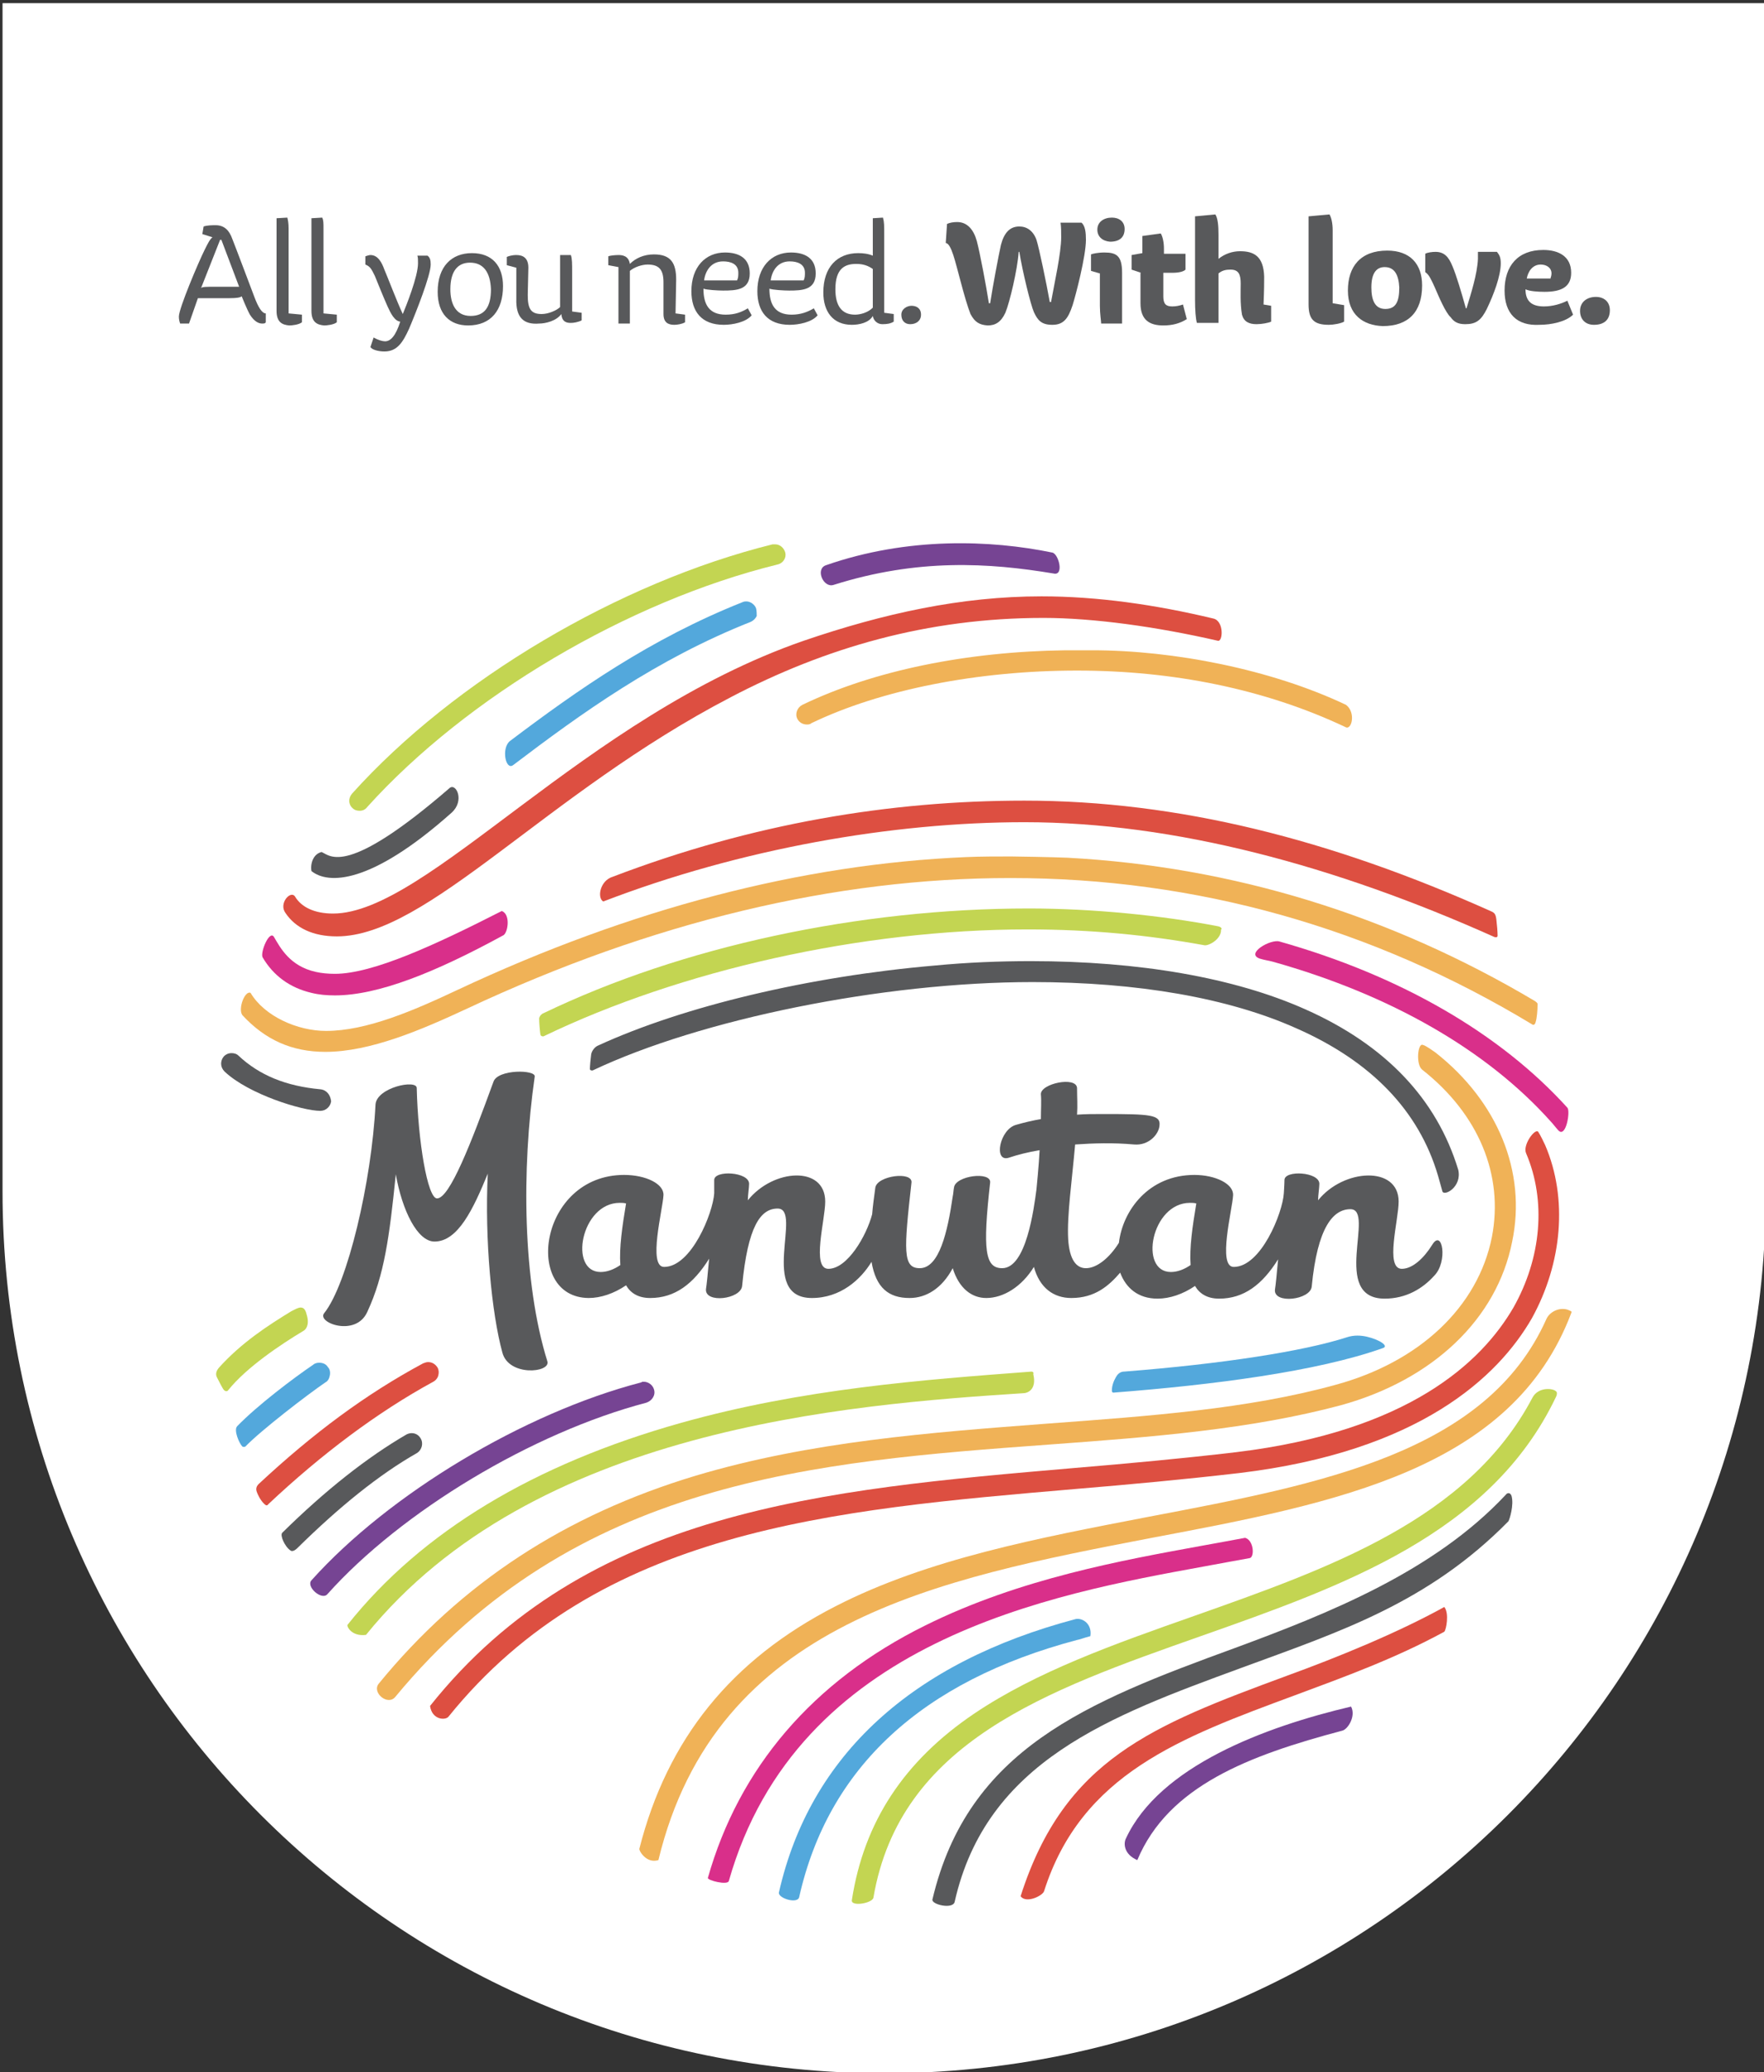 <?xml version="1.0" encoding="utf-8"?>
<!-- Generator: Adobe Illustrator 18.1.1, SVG Export Plug-In . SVG Version: 6.00 Build 0)  -->
<svg version="1.1" id="Calque_1" xmlns="http://www.w3.org/2000/svg" xmlns:xlink="http://www.w3.org/1999/xlink" x="0px" y="0px"
	 viewBox="0 0 278.1 326.6" enable-background="new 0 0 278.1 326.6" xml:space="preserve">
<rect x="0" y="0" width="278.1" height="326.6" fill="#333333" stroke="none"/>
<g>
	<path fill="#FFFFFF" d="M0.4,187.8c0,76.7,62.2,139,139,139c76.8,0,139-62.2,139-139V0.5H0.4V187.8z"/>
	<g>
		<path fill="#58595B" d="M28.2,49.9c0-1.3,3.1-8.6,4.1-10.6c0.5-1,0.8-1.6,1.2-1.9l-1.6-0.5l0.2-1.2c0.6-0.2,1.4-0.2,1.9-0.2
			c1.5,0,2.2,1,2.6,2.1c0.6,1.5,2.7,7.1,3.5,9.2c0.6,1.6,1.2,2.6,1.8,2.6v1.4C41.8,51,41.6,51,41.3,51c-0.5,0-1.2-0.3-1.9-1.4
			c-0.5-0.9-1.3-2.9-1.3-2.9c-0.2,0.2-0.8,0.3-1.9,0.3h-5l-1.4,4h-1.4C28.3,50.7,28.2,50.4,28.2,49.9z M31.7,45.4
			c0.2-0.2,0.8-0.2,2.3-0.2h3.7l-2.8-7.4h-0.2L31.7,45.4z"/>
		<path fill="#58595B" d="M43.6,49V34.4l1.7-0.1c0.1,0.4,0.2,0.9,0.2,1.7v13.4l2.1,0.2v1.2c-0.5,0.4-1.6,0.5-2,0.5
			C44.5,51.2,43.6,50.8,43.6,49z"/>
		<path fill="#58595B" d="M49.1,49V34.4l1.7-0.1C51,34.7,51,35.2,51,36v13.4l2.1,0.2v1.2c-0.5,0.4-1.6,0.5-2,0.5
			C50,51.2,49.1,50.8,49.1,49z"/>
		<path fill="#58595B" d="M60.6,55.4c-1,0-2-0.3-2.2-0.7l0.5-1.5c0.7,0.4,1.4,0.6,1.8,0.6c0.9,0,1.7-0.9,2.4-3.1
			c-0.9-0.1-1.5-1.3-2-2.4c-0.5-1.1-1.6-3.8-2-4.8c-0.5-1-0.7-1.5-1.5-1.8v-1.3c0.3-0.1,0.6-0.2,0.8-0.2c1.2,0,1.8,1.2,2.2,2.3
			c0.4,0.9,2,5.1,2.9,7c0.5-1.2,2.4-5.9,2.4-8c0-0.6,0-0.9-0.1-1.2h1.6c0.4,0.3,0.5,0.7,0.5,1.4c0,1.7-2.3,7.5-3.4,10.1
			C63.5,54,62.6,55.4,60.6,55.4z"/>
		<path fill="#58595B" d="M69,46c0-4,2.2-6.1,5.4-6.1c3.2,0,4.9,2,4.9,5.2c0,3.8-1.9,6.2-5.5,6.2C70.9,51.3,69,49.5,69,46z
			 M74.1,41.4c-1.9,0-3.1,1.3-3.1,4.2c0,2.2,0.8,4.2,3.2,4.2c2.2,0,3.2-1.4,3.2-4.2C77.3,42.9,76.2,41.4,74.1,41.4z"/>
		<path fill="#58595B" d="M81.4,47.1l0-4.9l-1.5-0.4v-1.3c0.2-0.1,0.8-0.3,1.5-0.3c1.1,0,1.9,0.5,1.9,2l-0.1,4.3c0,2.2,0.5,3,2.2,3
			c1.1,0,2.4-0.6,2.9-1.1c0-0.4,0-0.6,0-1.3v-6.9H90c0.2,0.6,0.2,1.3,0.2,2.9v6l1.5,0.2v1.2c-0.6,0.3-1.3,0.4-1.7,0.4
			c-0.6,0-1.4-0.1-1.5-1.4c-0.8,1.1-2.5,1.5-3.5,1.5C82.6,51.2,81.3,50.1,81.4,47.1z"/>
		<path fill="#58595B" d="M97.5,47.7v-5.6l-1.6-0.3v-1.4c0.2-0.1,1-0.2,1.6-0.2c0.6,0,1.6,0.1,1.8,1.4c0.9-0.9,2.2-1.5,3.8-1.5
			c2.7,0,3.5,1.4,3.5,4l-0.1,5.3l1.5,0.2v1.2c-0.5,0.3-1.3,0.4-1.7,0.4c-1,0-1.7-0.4-1.7-1.7c0-0.3,0-3.6,0-5c0-2-0.7-2.8-2.5-2.8
			c-0.9,0-2.1,0.4-2.8,1c0,0.6,0,1.3,0,2.1v6.2h-1.8C97.5,50.4,97.5,49.6,97.5,47.7z"/>
		<path fill="#58595B" d="M109,45.9c0-3.8,2.2-6.1,5.3-6.1c2.2,0,3.9,0.9,3.9,3.3c0,2.6-2.1,2.7-4.2,2.7c-0.8,0-2.6-0.1-3.1-0.3
			c0,2.5,0.9,4.1,3.5,4.1c1.5,0,2.5-0.4,3.5-1l0.6,1.1c-0.9,1.1-3,1.5-4.4,1.5C110.6,51.2,109,49.1,109,45.9z M116.2,44.2
			c0.2-0.4,0.2-0.8,0.2-1.2c0-1.4-1.2-1.8-2.4-1.8c-1.9,0-2.8,1.5-3,3H116.2z"/>
		<path fill="#58595B" d="M119.4,45.9c0-3.8,2.2-6.1,5.3-6.1c2.2,0,3.9,0.9,3.9,3.3c0,2.6-2.1,2.7-4.2,2.7c-0.8,0-2.6-0.1-3.1-0.3
			c0,2.5,0.9,4.1,3.5,4.1c1.4,0,2.5-0.4,3.5-1l0.6,1.1c-0.9,1.1-3,1.5-4.4,1.5C121,51.2,119.4,49.1,119.4,45.9z M126.7,44.2
			c0.2-0.4,0.2-0.8,0.2-1.2c0-1.4-1.2-1.8-2.4-1.8c-1.9,0-2.8,1.5-3,3H126.7z"/>
		<path fill="#58595B" d="M134.3,51.2c-3,0-4.5-2.1-4.5-5.1c0-4,2.2-6.2,5.5-6.2c0.8,0,1.6,0.1,2.3,0.4v-5.9l1.6-0.1
			c0.2,0.7,0.2,1.2,0.2,2.9v12.1l1.5,0.2v1.2c-0.5,0.3-1,0.4-1.8,0.4c-0.8,0-1.4-0.6-1.5-1.3C137,50.9,135.4,51.2,134.3,51.2z
			 M137.6,42.4c-0.7-0.5-1.5-0.8-2.6-0.8c-1.8,0-3.3,0.7-3.3,4c0,2.6,1,4,3.1,4c0.8,0,2-0.3,2.8-1.1V42.4z"/>
		<path fill="#58595B" d="M142.1,49.6c0-0.9,0.9-1.4,1.6-1.4c0.8,0,1.5,0.4,1.5,1.4c0,1-0.8,1.5-1.7,1.5
			C142.7,51.1,142.1,50.6,142.1,49.6z"/>
		<path fill="#58595B" d="M153,49.5c-0.4-1-1-3-1.6-5.3c-0.8-2.9-1.4-5.8-2.3-5.9l0.2-3c0.4-0.2,1-0.3,1.6-0.3c1.6,0,2.6,1.2,3.1,3
			c0.5,1.9,1.5,7.2,1.9,9.8h0.2c0.4-2.6,1.3-7.4,1.7-9.2c0.5-1.9,1.4-2.9,2.9-2.9c1.2,0,2.2,0.7,2.7,2.1c0.4,1.2,1.6,7,2.1,9.8h0.2
			c0.5-2.8,1.6-7.7,1.6-10.2c0-0.9,0-1.6-0.1-2.3h3.3c0.6,0.5,0.7,1.6,0.7,2.7c0,2.6-1.6,8.7-2.1,10.3c-0.7,2.1-1.4,3.1-3.2,3.1
			c-1.7,0-2.3-0.7-2.9-2c-0.5-1.1-1.8-6.4-2.3-9.5h-0.1c-0.2,2.8-1.4,7.9-2.1,9.6c-0.7,1.5-1.6,2-2.8,2
			C154.4,51.2,153.7,50.8,153,49.5z"/>
		<path fill="#58595B" d="M173.4,48.2c0-1.9,0-4,0-5.1l-1.4-0.4v-2.6c0.2-0.1,1.1-0.3,2.1-0.3c1.9,0,2.8,0.5,2.8,3.2v8h-3.3
			C173.6,50.6,173.4,49.5,173.4,48.2z M173,36.2c0-1.2,1-1.9,2.3-1.9c1.1,0,2,0.6,2,1.8c0,1.3-0.8,2-2.3,2
			C173.8,38,173,37.3,173,36.2z"/>
		<path fill="#58595B" d="M179.9,43l-1.5-0.5v-2.3l1.7-0.3v-2.7l2.9-0.4c0.3,0.5,0.5,1.4,0.5,2.4V40h3.4v2.5c-0.3,0.3-1,0.5-2.1,0.5
			c-0.5,0-1,0-1.4,0v3.7c0,1.2,0.4,1.6,1.4,1.6c0.6,0,1.1-0.1,1.7-0.3l0.6,2.3c-1.1,0.7-2.3,1-3.7,1c-2.1,0-3.6-0.8-3.6-3.5V43z"/>
		<path fill="#58595B" d="M188.4,47.3V34.1l3.2-0.3c0.4,0.6,0.5,1.8,0.5,3.2v3.8c1-0.8,2.2-1.2,3.4-1.2c2.2,0,3.7,0.8,3.8,4
			c0,1,0,2-0.1,4.4l1.2,0.2v2.5c-0.4,0.2-1.5,0.4-2.3,0.4c-1.2,0-2-0.4-2.3-1.5c-0.3-1.8-0.2-3.6-0.2-4.9c0-1.4-0.3-2.2-1.6-2.2
			c-0.7,0-1.3,0.1-1.9,0.6v7.8h-3.4C188.5,50.3,188.4,48.8,188.4,47.3z"/>
		<path fill="#58595B" d="M206.3,48V34.1l3.3-0.3c0.3,0.5,0.5,1.4,0.5,2.5v11.5l1.8,0.3v2.6c-0.5,0.3-1.7,0.5-2.4,0.5
			C207.2,51.2,206.3,50.4,206.3,48z"/>
		<path fill="#58595B" d="M212.5,45.8c0-3.8,2-6.3,6.2-6.3c3.6,0,5.5,2.1,5.5,5.5c0,4.2-2.2,6.4-6.2,6.4
			C214.9,51.3,212.5,49.6,212.5,45.8z M218.3,42.1c-1.4,0-2.1,1.1-2.1,3.2c0,1.9,0.5,3.4,2.2,3.4c1.7,0,2.2-1.2,2.2-3.4
			C220.5,43.4,219.9,42.1,218.3,42.1z"/>
		<path fill="#58595B" d="M226.2,45.3c-0.6-1.3-0.9-2-1.5-2.4v-2.9c0.3-0.2,1.1-0.3,1.6-0.3c1.4,0,2.1,0.8,2.7,2.3
			c0.6,1.4,1.4,4.1,2.1,6.6h0.1c0.7-2.3,1.7-5.4,1.8-7.8c0-0.3,0-0.7,0-1.1h3c0.4,0.5,0.6,0.9,0.6,1.8c0,2-1.1,4.9-2.2,7.2
			c-0.9,1.8-1.7,2.4-3.4,2.4c-1.2,0-1.8-0.4-2.3-1.1C227.9,49.3,226.8,46.7,226.2,45.3z"/>
		<path fill="#58595B" d="M237.2,45.8c0-3.9,2.1-6.4,6.1-6.4c2.4,0,4.4,1,4.4,3.6c0,2.2-1.5,3-4.2,3c-1.1,0-2.4-0.1-3-0.4
			c0,1.9,1,2.7,2.9,2.7c1.4,0,2.7-0.4,3.7-0.9l0.9,2.2c-1.1,1.1-3.4,1.6-5.3,1.6C239.1,51.4,237.2,49.4,237.2,45.8z M244.4,44
			c0.1-0.3,0.2-0.6,0.2-0.9c0-0.9-0.8-1.4-1.7-1.4c-1.3,0-2,1.1-2.2,2.2H244.4z"/>
		<path fill="#58595B" d="M249.1,49c0-1.4,1.1-2.2,2.5-2.2c1.2,0,2.2,0.7,2.2,2.1c0,1.5-0.9,2.3-2.5,2.3
			C249.9,51.2,249.1,50.3,249.1,49z"/>
	</g>
	<g>
		<g>
			<g>
				<path fill="#58595B" d="M225.8,196.2c-1.3,2.1-3.1,3.8-4.8,3.8c-2.7,0-0.5-7.7-0.5-10.6c0-5.7-8.7-5.2-12.7-0.2
					c0-0.8,0.2-2,0.2-2.6c0-1.9-5.5-2.2-5.5-0.6c0,0.6-0.1,2.1-0.1,2.1c-0.2,3.1-3.6,11.6-7.9,11.6c-2.6,0-0.2-9.1-0.1-11.3
					c0.1-1.8-2.8-3.2-6.1-3.2c-7.2,0-11.3,5.6-11.9,10.7c-1.5,2.4-3.5,4-5.2,4c-1.5,0-2.6-1.3-2.8-4.6c-0.2-3.7,0.6-9.2,1.1-14.9
					c2.9-0.2,6-0.3,9.3,0c2.3,0.2,3.9-1.6,4-3c0.2-1.7-1.5-1.8-8.8-1.8c-1.5,0-2.9,0-4.2,0.1c0.1-1.4,0-2.8,0-4.2
					c-0.1-1.9-5.8-0.7-5.7,1c0.1,1.1,0,2.4,0,3.9c-1.2,0.2-2.5,0.5-3.9,0.9c-2.6,0.7-3.6,5.9-1.2,5.2c1.5-0.5,3.1-0.9,4.9-1.2
					c-0.1,2.2-0.5,6.2-0.5,6.2c-0.4,3-1.6,12.4-5.4,12.4c-2.7,0-3.1-2.8-1.9-13.5c0.2-1.8-5.5-1.1-5.7,0.8c-0.1,0.5-0.1,1-0.2,1.4
					c-0.8,5.5-2.1,11.3-5.2,11.3c-2.7,0-2.5-2.8-1.3-13.5c0.2-1.8-5.4-1.1-5.7,0.8c-0.2,1.5-0.4,2.9-0.5,4.2
					c-0.9,3.4-3.9,8.6-6.9,8.6c-2.7,0-0.5-7.7-0.5-10.6c0-5.7-8.2-5.2-12.2-0.2c0-0.8,0.2-2,0.2-2.6c0-1.9-5.5-2.2-5.5-0.6
					c0,0.6,0,1.3,0,2.1l0,0c-0.2,3.1-3.6,11.6-7.9,11.6c-2.6,0-0.2-9.1-0.1-11.3c0.1-1.8-2.8-3.2-6.2-3.2c-13.4,0-16,19.3-5.6,19.4
					c1.9,0,4-0.7,5.9-2c0.7,1.2,1.9,2,3.8,2c3.9,0,6.8-2.2,9.3-6.2c-0.2,2.3-0.4,4.2-0.5,4.8c-0.2,2.3,5.5,1.6,5.7-0.5
					c0.9-9.4,2.9-12.2,5.6-12.2c4,0-3.1,14.1,5.4,14.1c4.5,0,7.7-2.9,9.4-5.7c0.7,4.1,2.7,5.7,6,5.7c2.6,0,5.1-1.5,6.8-4.7
					c1,3.2,3,4.7,5.3,4.7c2.7,0,5.6-1.8,7.5-4.9c0.9,3.3,3.1,4.9,5.9,4.9c3.7,0,5.9-1.9,7.7-4c0.9,2.4,2.8,4.1,5.9,4.1
					c1.9,0,4-0.7,5.9-2c0.7,1.2,1.9,2,3.8,2c3.9,0,6.8-2.2,9.3-6.2c-0.2,2.3-0.4,4.2-0.5,4.8c-0.2,2.3,5.6,1.6,5.8-0.5
					c0.9-9.4,3.4-12.2,6.1-12.2c4,0-3.2,14.1,5.4,14.1c3.4,0,6-1.6,7.8-3.6C228.3,198.9,227.4,193.6,225.8,196.2z M94.7,200.5
					c-5.1,0-3.1-10.9,3-10.9c0.3,0,0.7,0,1,0.1c-0.6,3.6-1.1,7-0.9,9.7C96.8,200.1,95.7,200.5,94.7,200.5z M184.6,200.5
					c-5.1,0-3.1-10.9,3-10.9c0.3,0,0.7,0,1,0.1c-0.6,3.6-1.1,7-0.9,9.7C186.7,200.1,185.6,200.5,184.6,200.5z"/>
				<path fill="#58595B" d="M84.3,169.7c0.2-1.1-5.8-1.2-6.5,0.8c-3.5,9.6-6.9,18.4-8.9,18.4c-1.5,0-3-9-3.2-17.4
					c0-1.4-6.3-0.1-6.5,2.6c-0.6,12.1-4.4,28.3-8.1,32.9c-1.2,1.5,5,3.8,6.8-0.2c2.7-5.8,3.5-11.9,4.5-21.7c1,5.7,3.4,10.6,6.1,10.6
					c3.7,0,6.1-5.1,8.4-10.7c-0.5,10.4,0.6,22,2.3,28.2c1,3.8,7.6,3.2,7.1,1.4C82.4,202.1,82.2,184.3,84.3,169.7z"/>
				<path fill="#764493" d="M103.1,219c-0.2-0.7-0.9-1.2-1.6-1.2c-0.2,0-0.3,0-0.4,0.1c-18.5,4.8-39.8,17.6-52,31.2
					c-0.9,1,1.6,3.2,2.5,2.2c11.7-13.1,32.4-25.5,50.3-30.2C102.8,220.8,103.4,219.9,103.1,219z"/>
				<path fill="#58595B" d="M229.9,184.4c-3.4-11.2-11.5-19.7-24.1-25.3c-11.2-5-26.2-7.6-43.3-7.6c-4.9,0-10,0.2-15.2,0.7
					c-19.7,1.7-39.5,6.4-53,12.6c-0.5,0.2-1,0.8-1.1,1.4c-0.1,0.8-0.2,1.8-0.2,2.3c0,0.2,0.3,0.3,0.5,0.2
					c16.9-8,45.6-13.9,69.3-13.9c16.5,0,30.9,2.5,41.6,7.3c11.8,5.2,19.3,13,22.3,23.2c0.1,0.3,0.5,1.8,0.7,2.5
					C227.7,188.6,230.5,187.1,229.9,184.4z"/>
				<path fill="#58595B" d="M50.5,171.7c-5.4-0.5-9.6-2.2-12.9-5.3c-0.3-0.3-0.7-0.4-1.1-0.4c-0.5,0-0.9,0.2-1.2,0.5
					c-0.6,0.7-0.6,1.7,0.1,2.4c3.8,3.6,12.3,6.2,15.1,6.2c0.9,0,1.6-0.7,1.7-1.5C52.1,172.6,51.5,171.8,50.5,171.7z"/>
				<path fill="#F0B257" d="M242,157.8c-22.9-13.6-47.7-21.2-73.7-22.6c-2.3-0.1-8.2-0.2-8.9-0.2c-2.4,0-4.7,0-7.1,0.1
					c-25.9,1.1-52.8,8.1-80.1,20.9c-7,3.3-14.4,6.5-20.8,6.5c-4.5,0-9.7-2.3-11.9-6c-0.9-0.4-2,2.5-1.3,3.5
					c3.6,3.9,7.8,5.8,13.1,5.8c7.1,0,15.2-3.5,22.3-6.8c29.2-13.7,58.1-20.6,85.7-20.6c29.3,0,57,7.8,82.3,23.1
					c0.2,0.1,0.4,0,0.5-0.4c0.2-0.6,0.3-1.9,0.3-2.7C242.5,158.1,242.1,157.9,242,157.8z"/>
				<path fill="#C3D552" d="M192,146c-8.8-1.7-19.7-2.8-29.8-2.8c-26.8,0-54.7,6-76.5,16.5c-0.3,0.1-0.6,0.4-0.7,0.8
					c0,0.7,0.1,1.9,0.2,2.6c0.1,0.3,0.5,0.3,0.6,0.2c21.4-10.3,49.9-16.8,76.2-16.8c10.1,0,19.1,0.9,27.9,2.5c0.7,0.1,2.7-1,2.6-2.5
					C192.7,146.5,192.6,146.1,192,146z"/>
				<path fill="#D92F8A" d="M247.1,174.6c-10.6-11.7-26.3-20.8-45.4-26.2c-1.4-0.4-5.4,1.9-3.1,2.7c0.6,0.2,1.8,0.4,2.1,0.5
					c18.5,5.2,33.7,13.9,43.8,25.2c0.3,0.3,0.9,1.1,1.2,1.4C246.9,179.4,247.6,175.1,247.1,174.6z"/>
				<path fill="#C3D552" d="M162.6,216.2c-17.2,1.3-36.1,2.7-55.3,8.1c-23.1,6.5-40.8,17.1-52.5,31.8c-0.2,0.2,0.6,1.9,2.9,1.6
					c26.3-32.5,75.8-36.3,103.7-38.1c0.5,0,2.1-0.5,1.5-3C163,216.3,162.8,216.2,162.6,216.2z"/>
				<path fill="#53A8DC" d="M212.3,210.8c-6.8,2.2-19.7,4.2-35.1,5.4c-0.4,0-0.8,0.2-1.1,0.6c-0.2,0.3-0.7,1.1-0.8,2.1
					c0,0.3-0.1,0.7,0.4,0.6c15.5-1.2,31.9-3.3,42.3-7c1-0.3-0.4-1.3-2.5-1.8C214.6,210.5,213.5,210.4,212.3,210.8z"/>
				<path fill="#F0B257" d="M226.3,165.9c-0.3-0.2-1.5-1.1-2-1.2c-0.8-0.3-1.1,3.1-0.1,3.9c8.9,7,12.9,16.6,11,26.4
					c-2.2,11-11.4,19.7-24.7,23.3c-13.8,3.8-29.2,4.9-45.4,6.1c-18.4,1.4-37.3,2.8-55.4,8.2c-20.6,6.2-37,16.9-50,32.8
					c-1.1,1.4,1.4,3.5,2.6,2.1c28.3-34.3,66.3-37.1,103.1-39.8c16.4-1.2,31.8-2.4,46-6.2c14.5-4,24.6-13.6,27-25.8
					C240.7,184.7,236.1,173.6,226.3,165.9z"/>
				<path fill="#F0B257" d="M243.8,207.9c-9.4,21.1-35.4,26-62.8,31.2c-17.1,3.3-34.7,6.6-49.3,14.1c-16.4,8.4-26.5,20.9-30.9,38.2
					c-0.1,0.3,1.1,2.4,3,1.8c9.1-37.6,44-44.3,77.8-50.8c29.2-5.5,56.8-10.8,66.1-35.4c0.1-0.2,0.1-0.3-0.2-0.4
					C246.2,205.9,244.4,206.6,243.8,207.9z"/>
				<path fill="#DD4F41" d="M243.6,180.5c-0.3-0.6-0.7-1.5-1.1-2.1c-0.5-0.6-2.5,2.1-1.9,3.4c3.2,7.5,2.4,16.5-2,24.3
					c-5,8.6-16.5,19.5-43.7,22.8c-8.5,1-17.2,1.8-25.6,2.5c-39.5,3.4-76.9,6.6-101.5,37.5c0.3,2.2,2.4,2.3,2.9,1.7
					c23.8-29.5,60.3-32.6,98.9-35.9c8.4-0.7,17.1-1.5,25.7-2.5c28.5-3.4,40.9-15.2,46.2-24.4C246.3,199.1,247.2,188.9,243.6,180.5z"
					/>
				<path fill="#58595B" d="M66.3,226.7c-0.3-0.5-0.8-0.8-1.4-0.8c-0.3,0-0.6,0.1-0.8,0.2c-6.2,3.6-12.8,8.8-19.6,15.5
					c-0.4,0.4,0.4,2.2,1.3,2.8c0.4,0.3,1-0.3,1.1-0.4c6.6-6.5,12.9-11.6,18.9-15C66.5,228.5,66.8,227.5,66.3,226.7z"/>
				<path fill="#DD4F41" d="M69,215.6c-0.3-0.5-0.8-0.9-1.5-0.9c-0.3,0-0.5,0.1-0.8,0.2c-9.1,4.9-17.3,11-25.9,19
					c-0.4,0.4-0.5,0.8-0.3,1.3c0.1,0.3,0.5,1.2,1.1,1.8c0.3,0.3,0.5,0.4,0.7,0.1c8.4-7.9,17.2-14.5,26-19.3c0.4-0.2,0.7-0.6,0.8-1
					C69.2,216.4,69.2,216,69,215.6z"/>
				<path fill="#53A8DC" d="M51.7,215.5c-0.3-0.5-0.8-0.7-1.4-0.7c-0.3,0-0.7,0.1-0.9,0.3c-3.1,2.1-8.8,6.4-12,9.7
					c-0.6,0.6,0.3,2.7,0.8,3.2c0.1,0.1,0.4,0.1,0.5,0c2.4-2.5,9.8-8.2,12.6-10.1c0.4-0.2,0.6-0.6,0.7-1.1
					C52.1,216.3,52,215.8,51.7,215.5z"/>
				<path fill="#D92F8A" d="M196.3,242.4c-2.1,0.4-7.1,1.3-7.1,1.3c-12,2.2-28.4,5.1-43.3,12.5c-17.8,8.8-29.4,22.5-34.3,39.8
					c-0.1,0.4,3.1,1.2,3.3,0.5c10.8-38,50.9-45.2,75-49.6c2.6-0.5,5-0.9,7.1-1.3C197.8,245.5,197.7,242.8,196.3,242.4z"/>
				<path fill="#53A8DC" d="M169.6,255.2c-25.7,6.8-41.9,21.4-46.8,43.1c-0.2,0.9,3,1.9,3.2,0.7c4.6-20.4,19.3-34,43.8-40.5
					c0.2,0,1.3-0.4,2.1-0.6C172.2,256,170.7,255,169.6,255.2z"/>
				<path fill="#C3D552" d="M241.6,220.3c-10.1,19.2-32.1,26.9-53.3,34.4c-12.8,4.5-24.9,8.8-34.7,15.4
					c-11.1,7.5-17.4,17.1-19.3,29.4c-0.2,1.1,3.3,0.5,3.4-0.4c4.2-24.5,27.2-32.6,51.6-41.2c22.4-7.9,45.7-16.1,56-37.7
					c0.2-0.4,0.2-0.8,0-0.9C244.8,218.8,242.5,218.6,241.6,220.3z"/>
				<path fill="#764493" d="M213,269c-13.6,3.2-30.2,9.4-35.5,20.8c-0.4,0.8-0.3,2.5,1.8,3.4c4.9-11.7,17.6-16.5,32.3-20.4
					C212.5,272.6,213.8,270.5,213,269z"/>
				<path fill="#DD4F41" d="M227.7,253.3c-7.4,4.1-17,8-24.7,10.8c-21.4,7.9-35.2,13.2-42.1,34.8c0.9,1.2,3.5-0.1,3.7-0.8
					c5.9-18.5,21.5-24.2,39.6-30.9c7.8-2.9,15.8-5.8,23.5-10C228,256.9,228.5,254.3,227.7,253.3z"/>
				<path fill="#58595B" d="M237.4,235.6c-11.3,12.1-27.9,18.7-42.8,24.2c-23.3,8.5-42,15.9-47.6,39.6c-0.2,0.8,3.2,1.6,3.5,0.4
					c5-22.2,24.5-29.3,45.2-36.9c15.5-5.7,29.4-10.2,42.1-23.1c0.2-0.3,0.9-2.6,0.5-4C238.1,235.2,237.6,235.3,237.4,235.6z"/>
				<path fill="#DD4F41" d="M235.2,143.7c-25.4-11.4-49.5-17.5-73.7-17.5c-21.2,0-42.9,3.6-64.9,12c-2,0.6-2.5,3.3-1.5,3.9
					c21.6-8.3,45.5-12.5,66.4-12.5c23.7,0,49.1,6.9,74.1,18.1c0.3,0.1,0.5,0,0.5-0.2c0-0.6-0.1-1.8-0.2-2.6
					C235.8,144.1,235.6,143.9,235.2,143.7z"/>
				<path fill="#D92F8A" d="M79.1,143.6c-10.4,5.3-20.3,9.9-26.3,9.9c-1.1,0-2.1-0.1-3-0.3c-4.1-0.9-5.6-3.8-6.6-5.5
					c-0.7-1.2-2.2,2.4-1.8,3.2c1.7,2.9,4.3,4.8,7.7,5.6c1.2,0.3,2.4,0.4,3.7,0.4c6.8,0,15.8-3.6,26.6-9.5
					C80.1,146.9,80.5,144.1,79.1,143.6z"/>
				<path fill="#DD4F41" d="M191.3,97.5c-9.2-2.2-18.3-3.5-27.1-3.5c-12.7,0-24.9,2.7-37.5,7C92.1,113,67.3,144,52.5,144
					c-2.9,0-5-1-6-2.7c-0.7-1-2.6,1.1-1.5,2.6c1.6,2.4,4.4,3.7,8.1,3.7c14.3,0,32.9-22.5,62.1-37.7c14.9-7.8,31-12.5,49.3-12.5
					c7.9,0,17.9,1.4,27.5,3.6C192.8,101.2,193,97.9,191.3,97.5z"/>
				<path fill="#F0B257" d="M212.2,111.1c-11.8-5.6-27.2-8.6-40-8.6c-0.5,0-3.7,0-4.2,0c-15.6,0.2-30.3,3.2-41.5,8.6
					c-0.8,0.4-1.2,1.4-0.8,2.2c0.3,0.6,0.9,0.9,1.5,0.9c0.2,0,0.5,0,0.7-0.2c11-5.3,26.3-8.3,41.9-8.3c15.1,0,29.6,2.9,42.3,8.9
					C213.1,115.2,213.8,112.3,212.2,111.1z"/>
				<path fill="#764493" d="M165.9,87.1c-9.7-2-22.8-2.5-35.7,2c-1.7,0.6-0.4,3.6,1.2,3.1c13.3-4.2,24.5-3.5,34.7-1.8
					C167.8,90.8,166.9,87.3,165.9,87.1z"/>
				<path fill="#53A8DC" d="M119.2,95.9c-0.2-0.6-0.9-1.1-1.5-1.1c-0.2,0-0.4,0-0.6,0.1c-14.6,5.8-26.1,13.9-36.7,21.9
					c-1.4,1.1-0.7,4.7,0.5,3.8c10.8-8.2,22.6-16.7,37.5-22.6c0.4-0.2,0.7-0.5,0.9-0.9C119.3,96.8,119.3,96.3,119.2,95.9z"/>
				<path fill="#58595B" d="M70.9,124.2c-16.3,14.1-18.8,10.7-20.2,10.1c-1.3,0.3-1.8,1.8-1.6,3c2.6,2.1,9.3,2.2,22.1-9.2
					C73.3,126.2,71.9,123.4,70.9,124.2z"/>
				<path fill="#C3D552" d="M123.8,87.1c-0.2-0.7-0.8-1.3-1.6-1.3c-0.1,0-0.3,0-0.4,0c-24.2,6-50.2,21.4-66.3,39.3
					c-0.6,0.7-0.6,1.7,0.1,2.3c0.3,0.3,0.7,0.4,1.1,0.4c0.5,0,0.9-0.2,1.2-0.6c15.7-17.4,41.1-32.4,64.6-38.2
					C123.5,88.8,124,87.9,123.8,87.1z"/>
				<path fill="#C3D552" d="M48.4,207.4c-0.2-0.8-0.4-1.3-1-1.3c-0.4,0-0.9,0.3-1.5,0.6c-3.6,2.2-7.8,4.9-11.4,8.9
					c-0.5,0.6-0.5,1.1-0.3,1.5c0.2,0.4,0.9,1.8,1.1,2c0.2,0.2,0.5,0.3,0.7,0c2.9-3.6,8.3-7.2,11.8-9.3
					C48.2,209.6,48.8,208.9,48.4,207.4z"/>
			</g>
		</g>
	</g>
</g>
</svg>
